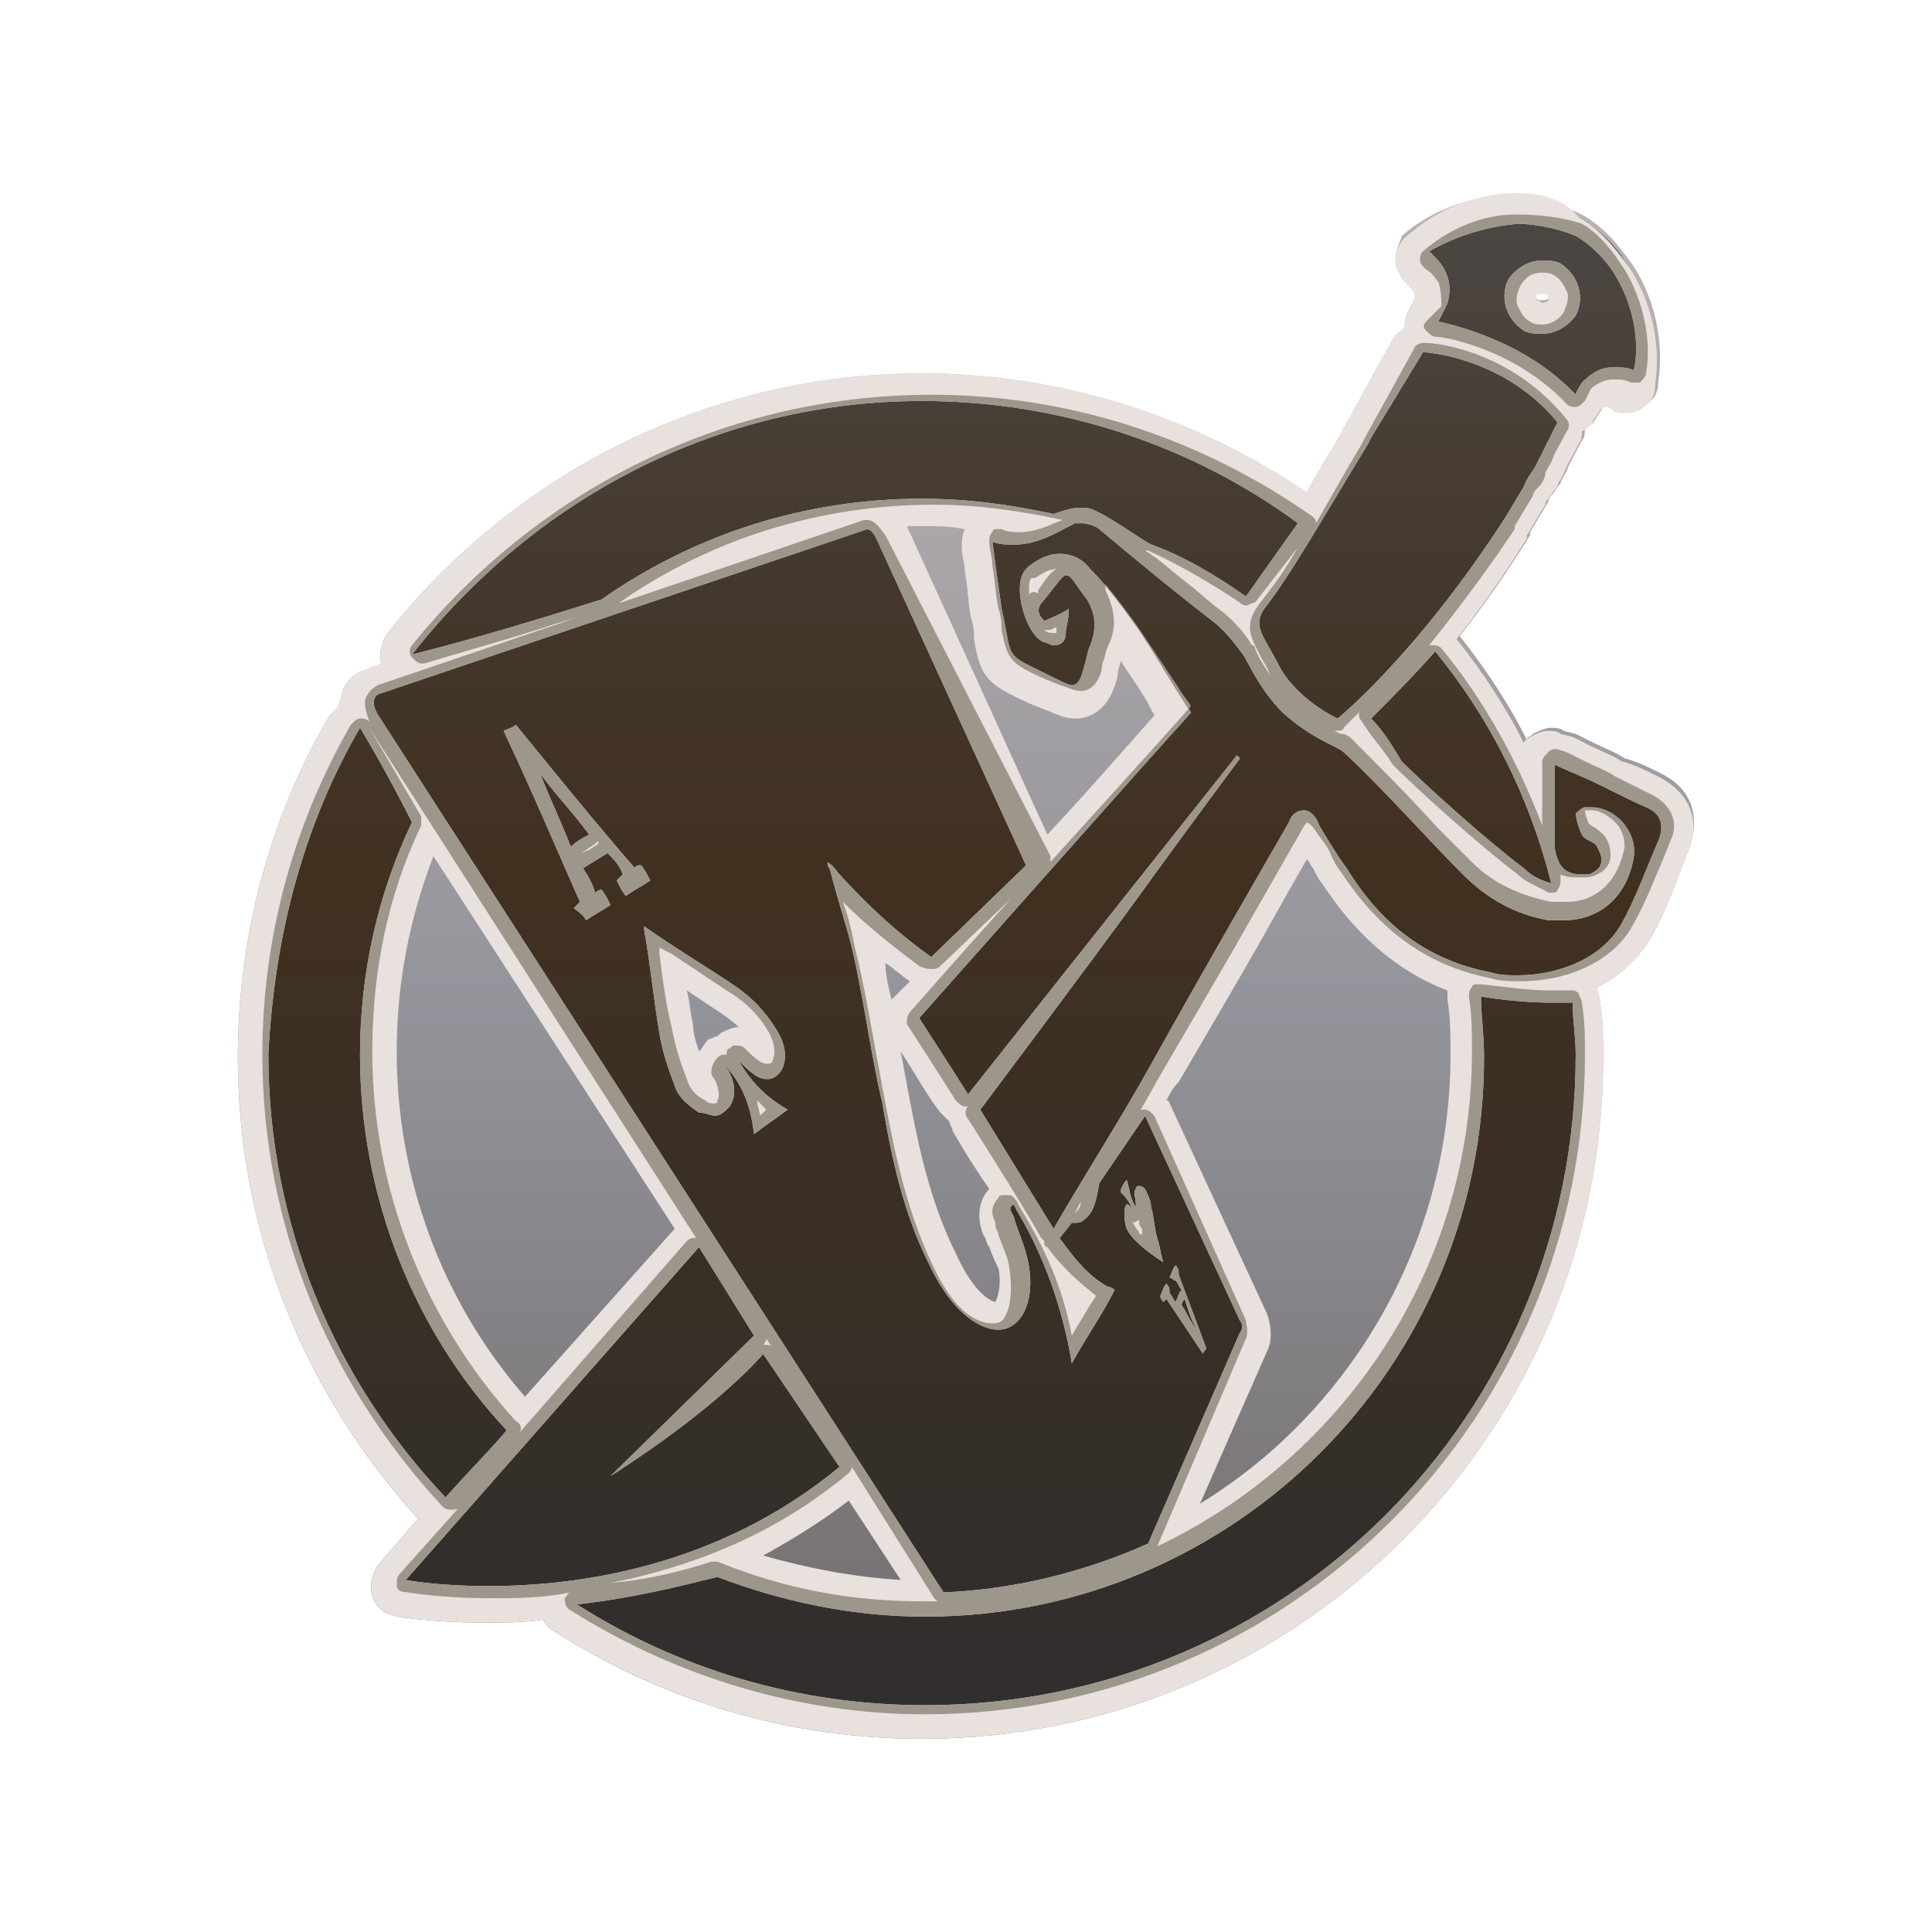 <?xml version="1.0" encoding="UTF-8"?><svg id="uuid-cf3af1d4-4646-4396-b832-f703679beddf" xmlns="http://www.w3.org/2000/svg" width="500" height="500" xmlns:xlink="http://www.w3.org/1999/xlink" viewBox="0 0 500 500"><defs><linearGradient id="uuid-95bd6f5d-7eaa-4331-b0f4-289818cb687f" x1="250" y1="-1003.93" x2="250" y2="-604.73" gradientTransform="translate(0 -555.19) scale(1 -1)" gradientUnits="userSpaceOnUse"><stop offset="0" stop-color="#706a6a"/><stop offset=".47" stop-color="#93949b"/><stop offset="1" stop-color="#bcb2b2"/></linearGradient><linearGradient id="uuid-595cc208-5cc3-414b-b7d6-b4018ac93663" x1="250.97" y1="-999.66" x2="250.97" y2="-609.02" gradientTransform="translate(0 -555.19) scale(1 -1)" gradientUnits="userSpaceOnUse"><stop offset="0" stop-color="#302e2e"/><stop offset=".55" stop-color="#403020"/><stop offset=".71" stop-color="#433629"/><stop offset=".97" stop-color="#4b4541"/><stop offset="1" stop-color="#4c4744"/></linearGradient></defs><path d="m429.95,200.2c-3.16-1.58-6.32-3.16-9.49-3.95-2.37-1.58-4.74-2.37-7.91-3.95l-4.74-2.37-3.16-.79c-.79-.79-2.37-.79-3.16-.79-1.58,0-3.16.79-4.74,1.58-.79.79-1.58.79-1.58,1.58-4.74-9.49-11.07-18.97-17.39-26.88,5.53-7.11,11.86-15.81,18.18-26.09v-.79l4.74-7.91c0-.79.79-1.58.79-1.58.79-.79,1.58-2.37,2.37-3.16,0-.79.79-1.58,1.58-3.16.79-2.37,2.37-4.74,3.95-7.91.79-.79.79-2.37.79-3.16,1.58-.79,2.37-1.58,3.16-3.16l1.58-2.37c.79-.79,1.58-.79,1.58-.79h0q.79,0,1.58.79c.79.79,2.37.79,3.16.79,1.58,0,2.37,0,3.95-.79,2.37-1.58,3.95-3.16,3.95-6.32,1.58-10.28-.79-21.34-6.32-30.04-2.37-3.16-6.32-9.49-13.44-13.44-7.91-3.95-16.6-4.74-18.97-4.74h-.79c-9.49,0-19.76,3.95-26.88,10.28,0,.79-1.58,3.16-1.58,6.32,0,2.37,1.58,4.74,3.16,6.32.79.79,1.58,1.58,1.58,1.58,0,.79.79,1.58,0,2.37l-1.58,3.16c-.79,1.58-.79,2.37-.79,3.95-.79.79-2.37,1.58-3.16,3.16l-12.65,22.92-.79,1.58c-3.16,5.53-6.32,10.28-8.7,15.02-29.25-19.76-64.03-30.83-99.6-30.83-53.75,0-104.35,24.51-138.34,67.19-1.58,2.37-2.37,5.53-1.58,7.91l-3.95,1.58c-3.16.79-5.53,3.16-6.32,6.32,0,.79-.79,2.37-.79,3.16-.79.79-1.58,1.58-2.37,2.37-15.81,26.88-23.72,57.71-23.72,88.54,0,44.27,16.6,86.17,46.64,119.37l-10.28,11.86c-1.58,2.37-2.37,5.53-1.58,7.91.79,3.16,3.16,4.74,6.32,5.53,0,0,9.49,1.58,22.92,1.58,4.74,0,9.49,0,15.02-.79.79,1.58,1.58,2.37,3.16,3.16,28.46,18.18,60.87,27.67,94.86,27.67,97.23,0,176.28-79.05,176.28-176.28,0-4.74,0-8.7-.79-14.23,0-1.58-.79-2.37-.79-3.95,6.32-3.16,11.07-7.91,14.23-13.44,3.16-5.53,5.53-11.86,7.91-18.18l1.58-3.95c3.16-8.7.79-15.81-7.11-19.76Zm-28.46,29.25c-2.37-.79-4.74-1.58-7.11-3.95-7.11-5.53-17.39-15.02-25.3-22.13-3.95-6.32-7.91-12.65-11.86-18.97,3.95-3.95,9.49-10.28,15.02-15.81,12.65,17.39,22.92,37.94,29.25,60.87Zm-9.49-171.54h0c3.95,0,10.28.79,15.81,3.16,5.53,3.16,9.49,8.7,10.28,10.28,4.74,7.91,6.32,17.39,4.74,24.51-1.58-.79-3.16-.79-4.74-.79h-.79c-3.16,0-5.53,1.58-7.91,3.95,0,0-1.58,2.37-1.58,3.16-11.86-12.65-28.46-17.39-35.57-18.97l2.37-4.74c.79-3.16.79-5.53-.79-8.7-.79-1.58-2.37-3.16-3.95-4.74,5.53-3.16,13.44-6.32,22.13-7.11Zm-37.94,57.71l.79-1.58,12.65-22.92c9.49.79,24.51,5.53,34.78,18.18-2.37,4.74-4.74,9.49-5.53,11.07-.79,1.58-2.37,3.16-3.16,5.53l-4.74,7.91h0c-14.23,22.92-28.46,37.94-36.36,45.85-7.11-8.7-15.02-16.6-24.51-23.72,7.91-8.7,16.6-23.72,26.09-40.32Zm-115.42-11.86c36.36,0,70.36,11.86,97.23,31.62l-12.65,16.6c-24.51-18.18-54.55-28.46-86.96-28.46-35.57,0-67.98,12.65-93.28,33.99-11.86,3.95-25.3,7.91-37.15,11.07,32.41-39.53,79.84-64.82,132.81-64.82Zm-139.92,75.89l33.2-11.07c-9.49,9.49-17.39,20.55-23.72,31.62l-9.49-15.02c-2.37-2.37-1.58-4.74,0-5.53Zm-27.67,92.49c0-30.83,8.7-59.29,22.92-83.79,3.16,6.32,7.11,12.65,11.07,18.97-11.07,22.13-17.39,46.64-17.39,72.73,0,38.74,13.44,73.52,35.57,100.4-1.58,2.37-3.95,3.95-6.32,6.32-28.46-30.04-45.85-70.36-45.85-114.62Zm55.34,138.34c-13.44,0-21.34-1.58-21.34-1.58l20.55-23.72c7.91,8.7,15.81,16.6,25.3,22.92-8.7,1.58-17.39,2.37-24.51,2.37Zm112.25,30.04c-33.2,0-64.03-9.49-90.12-26.09,3.16,0,6.32-.79,9.49-1.58,22.92,15.02,49.8,23.72,79.05,23.72,83,0,150.99-70.36,150.99-156.52,0-7.11-.79-15.02-1.58-22.13,4.74.79,9.49,1.58,14.23,1.58h5.53c0,4.74.79,8.7.79,13.44,0,92.49-75.1,167.59-168.38,167.59Zm191.3-224.51c-3.16,7.11-5.53,14.23-9.49,21.34-4.74,8.7-15.81,13.44-26.88,13.44-2.37,0-4.74,0-7.11-.79h-.79c-1.58-8.7-3.95-16.6-6.32-24.51,6.32,6.32,13.44,9.49,21.34,11.07h3.95c9.49,0,16.6-6.32,18.18-16.6.79-6.32-4.74-12.65-11.07-12.65h-1.58c-.79,0-2.37,1.58-2.37,1.58,0,1.58.79,3.95,1.58,5.53.79,1.58,3.16,1.58,3.95,3.16.79,1.58,1.58,3.16.79,4.74,0,.79-2.37,2.37-3.16,2.37h-1.58c-4.74,0-6.32-2.37-7.11-7.11v-21.34c3.16,1.58,5.53,2.37,7.11,3.16,5.53,2.37,11.07,5.53,16.6,7.91,3.95,2.37,5.53,5.53,3.95,8.7Zm-35.57-130.43c1.58.79,3.16,1.58,4.74,1.58,3.16,0,6.32-1.58,8.7-4.74,2.37-4.74.79-10.28-3.95-13.44-1.58-1.58-3.16-1.58-4.74-1.58-3.16,0-6.32,1.58-8.7,4.74-2.37,4.74-.79,11.07,3.95,13.44Zm3.16-9.49c0-.79.79-.79,1.58-.79h.79c.79,0,.79.79.79.79v.79c0,.79-.79.79-1.58.79h-.79c-.79,0-.79-.79-.79-.79v-.79Z" style="fill:url(#uuid-95bd6f5d-7eaa-4331-b0f4-289818cb687f);"/><g><path d="m238.65,444.47c-32.41,0-64.82-9.49-92.49-26.88-1.58-.79-2.37-2.37-1.58-4.74h0c-6.32.79-12.65.79-18.18.79h0c-13.44,0-22.13-1.58-22.13-1.58-1.58,0-2.37-1.58-3.16-2.37s0-3.16.79-3.95l13.44-15.02c-.79,0-1.58-.79-1.58-.79-30.04-32.41-46.64-73.52-46.64-117.79,0-30.04,7.91-60.08,22.92-86.17.79-1.58,2.37-2.37,3.16-2.37-.79-1.58,0-3.16,0-4.74.79-1.58,1.58-3.16,3.95-3.95l12.65-3.95h-2.37c-1.58,0-2.37-.79-3.16-1.58-.79-1.58-.79-3.16,0-4.74,33.2-41.9,82.21-65.61,135.18-65.61,35.57,0,70.36,11.07,99.6,32.41,0,0,.79,0,.79.79,3.16-5.53,7.11-11.86,11.07-18.97l.79-1.58,12.65-22.92c.79-1.58,2.37-2.37,3.95-2.37h.79l-.79-.79c-.79-1.58-.79-2.37,0-3.95l2.37-3.95c0-1.58.79-3.16-.79-5.53-.79-.79-1.58-2.37-2.37-3.16-.79-.79-1.58-1.58-1.58-3.16s.79-2.37,1.58-3.16c7.11-5.53,15.81-9.49,24.51-9.49h.79c1.58,0,10.28,0,16.6,3.95,6.32,3.16,10.28,8.7,11.86,11.86,4.74,7.91,7.11,18.18,5.53,27.67,0,1.58-.79,2.37-2.37,3.16-.79,0-1.58.79-2.37.79h-1.58c-1.58-.79-2.37-.79-3.16-.79-2.37,0-3.95,1.58-5.53,2.37l-1.58,3.16c-.79.79-1.58,1.58-3.16,2.37h-2.37l.79.79c.79,1.58,1.58,3.16.79,4.74-1.58,3.16-3.16,6.32-3.95,7.91s-.79,2.37-1.58,3.16c-.79.79-1.58,2.37-1.58,3.16l-1.58,2.37-4.74,7.91c-7.11,11.86-14.23,21.34-20.55,29.25.79,0,1.58.79,1.58,1.58,9.49,12.65,17.39,26.09,23.72,40.32v-9.49c0-1.58.79-2.37,1.58-3.16.79-.79,1.58-.79,2.37-.79h1.58l3.16.79,4.74,2.37c2.37,1.58,4.74,2.37,7.91,3.95l9.49,4.74c5.53,2.37,7.91,7.91,5.53,13.44l-1.58.79c-2.37,5.53-4.74,11.86-7.91,17.39-4.74,8.7-15.02,15.02-27.67,15.81h9.49c.79,0,1.58,0,2.37.79s1.58,1.58,1.58,3.16c0,4.74.79,8.7.79,13.44,0,94.86-76.68,172.33-172.33,172.33Zm-52.17-41.9c16.6,6.32,33.99,10.28,52.17,10.28h1.58l-19.76-30.83h-.79c-10.28,9.49-22.13,15.81-33.2,20.55h0Zm109.88-117c1.58,0,2.37.79,3.16,2.37l24.51,52.96c.79,1.58.79,3.95,0,6.32l-22.13,50.59c45.85-22.92,77.47-71.15,77.47-125.69,0-4.74,0-9.49-.79-14.23,0-1.58,0-2.37,1.58-3.16.79,0,.79-.79,1.58-.79-14.23-3.95-26.09-12.65-35.57-27.67-.79-1.58-1.58-3.16-2.37-3.95-1.58-2.37-2.37-3.95-3.95-6.32q-.79-.79-.79-1.58l-.79.79c-6.32,11.07-12.65,22.13-18.97,33.99-5.53,9.49-11.07,18.97-16.6,28.46-3.16,2.37-4.74,5.53-6.32,7.91Zm-184.98-72.73v1.58c-8.7,18.18-12.65,37.94-12.65,58.5,0,34.78,13.44,68.77,36.36,94.86l.79.79,42.69-48.22c0-.79.79-.79,1.58-.79l-68.77-106.72Zm162.85,114.62c1.58,4.74,3.16,9.49,4.74,14.23l3.95-6.32c-3.16-1.58-5.53-3.95-8.7-7.91Zm-52.17-89.33c.79,2.37,1.58,4.74,1.58,7.91,1.58,9.49,3.95,18.18,5.53,27.67l2.37,12.65c2.37,12.65,5.53,26.88,11.86,40.32,3.16,6.32,7.91,14.23,14.23,15.02h0c.79,0,1.58,0,2.37-1.58,1.58-2.37,2.37-6.32.79-13.44-.79-2.37-1.58-3.95-2.37-6.32v-3.16c-1.58-3.95-1.58-6.32.79-7.91.79-.79,1.58-.79,2.37-.79-5.53-9.49-11.86-18.18-11.86-18.18-.79-.79-.79-1.58-.79-2.37-.79,0-1.58-.79-2.37-1.58-3.95-6.32-12.65-19.76-12.65-19.76-.79-1.58-.79-3.16.79-4.74,0,0,3.16-3.16,7.91-8.7h-1.58c-.79,0-1.58,0-2.37-.79-5.53-4.74-11.07-9.49-16.6-14.23Zm-49.8,9.49c.79,6.32,1.58,11.86,3.16,18.18.79,3.95,2.37,8.7,3.95,13.44.79,2.37,2.37,3.95,4.74,4.74.79.79,1.58.79,1.58.79.79-1.58,0-3.95,0-4.74s-.79-.79-.79-1.58c-.79-1.58,0-3.95,1.58-5.53.79,0,.79-.79,1.58-.79,0-.79.79-.79.79-1.58.79-.79,1.58-.79,2.37-.79s2.37.79,3.16,1.58c.79.79,3.16,3.16,3.95,3.16.79-1.58.79-3.95-.79-6.32-2.37-5.53-6.32-7.91-10.28-11.07l-15.02-9.49Zm229.25-14.23h3.16c7.91,0,12.65-4.74,14.23-12.65,0-1.58,0-3.95-1.58-5.53s-3.16-2.37-5.53-3.16q0,.79.79.79h.79c.79.79,2.37,1.58,3.16,3.16,1.58,1.58,2.37,5.53,1.58,7.91-.79,3.16-4.74,4.74-7.11,4.74h-4.74c0,.79-.79,2.37-1.58,3.16-.79.79-2.37,1.58-3.16,1.58Zm-52.96-43.48c.79,0,.79.79,1.58.79,6.32,6.32,15.02,15.02,22.13,22.92,3.16,3.16,6.32,6.32,8.7,8.7,4.74,5.53,11.07,8.7,18.18,10.28-2.37-.79-5.53-2.37-7.91-4.74-9.49-7.11-25.3-21.34-31.62-28.46l-.79-.79c-2.37-3.95-4.74-7.91-7.91-11.07v-.79c-.79,2.37-2.37,3.16-2.37,3.16h0Zm-124.11-56.92c2.37,0,4.74,1.58,6.32,4.74l38.74,83.79c14.23-15.81,27.67-31.62,33.99-37.94-.79-1.58-1.58-2.37-2.37-3.95-3.16-4.74-6.32-9.49-9.49-14.23-1.58-2.37-3.16-4.74-4.74-6.32.79,3.16,0,6.32-1.58,9.49-.79,1.58-.79,3.16-1.58,3.95-.79,3.16-1.58,7.91-7.11,7.91-1.58,0-3.95-.79-5.53-1.58l-3.95-1.58c-8.7-4.74-10.28-5.53-11.86-13.44,0-1.58-.79-3.16-.79-5.53-.79-3.95-1.58-7.11-1.58-11.86,0-1.58-.79-3.95-.79-6.32,0-1.58,0-2.37,1.58-3.95.79-.79,1.58-.79,2.37-.79h.79c1.58.79,3.16.79,3.95.79,2.37,0,4.74-.79,7.11-1.58-10.28-2.37-19.76-3.16-30.04-3.16-26.09,0-52.17,7.11-74.31,21.34l58.5-19.76c1.58,0,2.37,0,2.37,0Zm90.91,23.72c2.37,1.58,4.74,3.95,6.32,6.32,0-1.58,0-3.16.79-4.74h-.79c-.79,0-1.58,0-2.37-.79-4.74-3.16-9.49-6.32-14.23-8.7,1.58,0,10.28,7.91,10.28,7.91Zm83.79-85.38c-2.37,0-3.95.79-4.74,3.16-.79,1.58-.79,3.16-.79,3.95s1.58,2.37,2.37,3.16c.79.79,1.58.79,2.37.79h0c2.37,0,3.95-.79,4.74-3.16.79-1.58.79-3.16.79-3.95s-1.58-2.37-2.37-3.16c-.79-.79-1.58-.79-2.37-.79Z" style="fill:url(#uuid-595cc208-5cc3-414b-b7d6-b4018ac93663);"/><path d="m392.8,57.91c3.16,0,9.49.79,15.02,3.16,5.53,3.16,9.49,8.7,10.28,10.28,4.74,7.91,6.32,17.39,4.74,24.51-1.58-.79-3.16-.79-4.74-.79h-.79c-3.16,0-5.53,1.58-7.91,3.95,0,0-1.58,2.37-1.58,3.16-11.86-12.65-28.46-17.39-35.57-18.97l2.37-4.74c.79-3.16.79-5.53-.79-8.7-.79-1.58-2.37-3.16-3.95-4.74,5.53-3.16,13.44-6.32,22.92-7.11q-.79,0,0,0m6.32,28.46c3.16,0,6.32-1.58,8.7-4.74,2.37-4.74.79-10.28-3.95-13.44-1.58-.79-3.16-.79-4.74-.79-3.16,0-6.32,1.58-8.7,4.74-2.37,4.74-.79,10.28,3.95,13.44,1.58.79,3.16.79,4.74.79m-30.83,4.74c9.49.79,24.51,5.53,34.78,18.18-2.37,4.74-4.74,9.49-5.53,11.07-.79,1.58-2.37,3.16-3.16,5.53l-4.74,7.91h0c-22.92,35.57-43.48,52.17-43.48,52.17,0,0-10.28-4.74-15.02-13.44-3.95-7.91-7.11-10.28-3.95-15.02,6.32-7.91,15.81-24.51,26.88-42.69l.79-1.58,13.44-22.13m-129.64,12.65c36.36,0,70.36,11.86,97.23,31.62l-13.44,18.97c-7.91-5.53-15.81-10.28-24.51-13.44h0c-3.16-1.58-12.65-8.7-16.6-9.49h-2.37c-1.58,0-3.95.79-6.32,1.58-11.07-2.37-22.13-3.95-33.99-3.95-30.83,0-59.29,9.49-83,26.09-15.02,4.74-33.2,10.28-49.01,14.23,31.62-40.32,79.05-65.61,132.02-65.61m41.11,31.62c1.58,0,3.95.79,4.74,1.58,9.49,7.91,18.97,15.81,29.25,23.72,3.16,2.37,5.53,5.53,7.91,8.7.79.79,3.95,8.7,10.28,15.02,7.91,7.11,14.23,8.7,15.81,10.28,9.49,8.7,22.13,22.92,30.83,31.62,6.32,6.32,13.44,10.28,22.13,11.86h3.95c9.49,0,16.6-6.32,18.18-16.6.79-6.32-4.74-12.65-11.07-12.65h-1.58c-.79,0-2.37,1.58-2.37,1.58,0,1.58.79,3.95,1.58,5.53.79,1.58,3.16,1.58,3.95,3.16.79,1.58,1.58,3.16.79,4.74,0,.79-2.37,2.37-3.16,2.37h-1.58c-4.74,0-6.32-2.37-7.11-7.11v-21.34c3.16,1.58,5.53,2.37,7.11,3.16,5.53,2.37,11.07,5.53,16.6,7.91,3.95,1.58,4.74,4.74,3.16,8.7-3.16,7.11-5.53,14.23-9.49,21.34-4.74,8.7-15.81,13.44-26.88,13.44-2.37,0-4.74,0-7.11-.79-16.6-3.16-28.46-12.65-37.15-26.88-2.37-3.16-4.74-7.11-7.11-11.07-.79-2.37-2.37-3.95-3.95-3.95s-3.16.79-3.95,3.16c-11.86,20.55-23.72,41.11-35.57,62.45-7.91,14.23-16.6,27.67-25.3,42.69-6.32-10.28-18.97-30.83-18.97-30.83,0,0,28.46-37.94,41.11-55.34,7.91-11.07,26.09-35.57,26.09-35.57l-.79-.79s-45.85,57.71-69.57,87.75c-3.95-6.32-12.65-19.76-12.65-19.76,0,0,61.66-69.57,70.36-79.05-4.74-7.11-8.7-14.23-13.44-21.34-3.95-5.53-7.91-11.07-12.65-15.81-2.37-3.16-5.53-3.95-7.91-3.95s-4.74.79-7.91,3.16l-.79.79c-3.95,3.95,0,17.39,4.74,18.97.79,0,1.58.79,2.37.79,1.58,0,3.16-.79,3.16-3.16,0-1.58.79-3.16.79-6.32-2.37,1.58-4.74,2.37-6.32,3.16-1.58-1.58-2.37-3.16,0-5.53,3.16-3.95,4.74-6.32,5.53-6.32,1.58,0,2.37,2.37,5.53,6.32,2.37,3.95,2.37,7.91.79,11.86-.79,1.58-.79,3.16-1.58,5.53-.79,3.16-1.58,4.74-3.16,4.74-.79,0-2.37-.79-3.95-1.58-14.23-7.11-11.07-3.95-14.23-18.18-.79-5.53-1.58-11.07-2.37-17.39,1.58.79,3.95.79,5.53.79,6.32,0,11.07-3.16,15.81-5.53,0,0,.79,0,1.58,0m-55.34,1.58c.79,0,1.58.79,2.37,2.37l38.74,84.58-24.51,23.72c-7.91-5.53-15.81-12.65-23.72-21.34-.79-.79-1.58-2.37-3.16-3.16,0,1.58.79,1.58.79,2.37,1.58,6.32,3.95,13.44,5.53,19.76,3.16,13.44,4.74,26.88,7.91,40.32,2.37,14.23,5.53,28.46,11.86,41.11,4.74,10.28,11.07,16.6,17.39,17.39h.79c6.32,0,10.28-8.7,7.11-19.76-.79-3.16-2.37-6.32-3.16-9.49-.79-1.58-1.58-2.37,0-3.16l.79,1.58c7.11,11.86,11.86,25.3,14.23,39.53,3.95-7.11,7.91-12.65,11.07-18.97q-.79-.79-1.58-.79c-4.74-2.37-8.7-7.11-12.65-12.65l3.16-3.95h.79c.79,0,1.58,0,2.37-.79,2.37-1.58,3.16-4.74,3.95-9.49l11.86-17.39,24.51,52.96c.79.79.79,2.37,0,3.16l-23.72,54.55c-15.81,7.11-33.99,11.86-52.96,12.65L97.94,185.18c-1.58-2.37-1.58-4.74,0-5.53l126.48-42.69h0m-72.73,101.19c2.37-1.58,3.95-2.37,6.32-3.95-.79-1.58-1.58-3.16-2.37-3.95-.79,0-1.58.79-1.58.79-.79-2.37-1.58-3.95-3.16-6.32,2.37-1.58,3.95-2.37,6.32-3.95,1.58,1.58,3.16,3.16,3.95,5.53l-1.58,1.58c.79,1.58,1.58,3.16,2.37,3.95,2.37-1.58,3.95-2.37,6.32-3.95-.79-1.58-1.58-3.16-2.37-3.95-.79,0-1.58,0-1.58.79-10.28-11.86-20.55-24.51-30.83-37.15-.79.79-1.58.79-3.16,1.58,7.11,15.02,13.44,30.04,19.76,44.27q-.79.79-1.58,1.58c.79.79,2.37,1.58,3.16,3.16m33.2,50.59c1.58,0,2.37-.79,3.95-2.37,1.58-2.37,1.58-5.53,0-8.7,0-.79-.79-.79-.79-1.58,4.74,5.53,6.32,11.07,7.11,17.39,3.16-2.37,5.53-3.95,8.7-6.32-5.53-3.16-9.49-7.11-12.65-12.65,2.37,2.37,4.74,4.74,7.11,4.74h.79c3.95-.79,5.53-6.32,2.37-11.86-3.16-5.53-7.11-9.49-11.86-12.65-7.11-4.74-15.02-9.49-22.92-15.02h0v.79c1.58,8.7,2.37,17.39,3.95,26.88.79,4.74,2.37,9.49,3.95,13.44.79,3.16,3.95,5.53,6.32,7.11,1.58,0,3.16.79,3.95.79m108.3,24.51q-.79,0,0,0c-.79-1.58-1.58-1.58-1.58-1.58h0c-.79.79-.79,3.95,0,6.32.79,1.58,1.58,2.37,2.37,3.16,2.37,2.37,4.74,3.95,7.11,5.53-.79-2.37-.79-3.95-1.58-6.32-.79-2.37-.79-5.53-1.58-7.91,0-1.58-.79-3.16-1.58-4.74q-.79-.79-1.58-.79s-.79,0-.79.79c-.79.79,0,2.37,0,3.95v.79c-1.58-2.37-1.58-4.74-2.37-7.11-.79.79-1.58,2.37-1.58,3.16.79.79,2.37,2.37,3.16,4.74m11.07,18.18h0c.79.79.79,1.58,1.58,2.37-.79.79-.79,1.58-1.58,3.16-.79-.79-.79-1.58-1.58-2.37v-.79c0-.79-.79-1.58-.79-1.58-.79.79-.79,1.58-1.58,3.16,0,.79.79,1.58.79,1.58l.79-.79c3.16,4.74,6.32,9.49,9.49,14.23,0-.79.79-.79.79-1.58-2.37-6.32-4.74-12.65-7.11-18.97v-.79c0-.79-.79-1.58-.79-1.58-.79.79-.79,1.58-1.58,3.16.79,0,.79.79,1.58.79m67.19-162.85c14.23,17.39,24.51,37.94,30.04,60.08-2.37-.79-4.74-1.58-7.11-3.95-9.49-7.11-25.3-21.34-31.62-27.67-2.37-3.95-4.74-7.91-7.91-11.07,3.95-3.95,11.07-11.07,16.6-17.39m-278.26,19.76c4.74,7.91,9.49,16.6,13.44,24.51-8.7,18.18-13.44,38.74-13.44,60.08,0,37.15,14.23,71.94,37.94,97.23-3.16,3.95-9.49,10.28-15.81,17.39-28.46-30.04-45.85-70.36-45.85-114.62,1.58-31.62,9.49-60.08,23.72-84.58m46.64,11.86c3.95,5.53,8.7,10.28,12.65,15.81-1.58.79-3.16,1.58-4.74,3.16-2.37-6.32-5.53-12.65-7.91-18.97h0m243.48,57.71c4.74.79,11.86,1.58,18.18,1.58h5.53c0,4.74.79,8.7.79,13.44,0,93.28-75.1,168.38-168.38,168.38-33.2,0-64.03-9.49-90.12-26.09,14.23-1.58,26.88-4.74,36.36-7.11,16.6,6.32,34.78,10.28,53.75,10.28,79.84,0,144.66-64.82,144.66-144.66,0-6.32-.79-11.07-.79-15.81m-202.37,64.82l14.23,22.92-37.15,36.36c28.46-18.18,39.53-31.62,39.53-31.62l19.76,29.25c-31.62,26.09-67.98,30.83-90.91,30.83-13.44,0-21.34-1.58-21.34-1.58l75.89-86.17m125.69,13.44c.79,2.37,1.58,5.53,3.16,7.91h0c-1.58-1.58-2.37-3.95-3.95-6.32,0,0,0-.79.79-1.58M392.8,50h-.79c-9.49,0-19.76,3.95-26.88,10.28-2.37,1.58-3.95,3.95-3.95,7.11,0,2.37,1.58,4.74,3.16,6.32.79.79,1.58,1.58,1.58,1.58,0,.79.79,1.58,0,2.37l-1.58,3.16c-.79,1.58-.79,2.37-.79,3.95-.79.79-2.37,1.58-3.16,3.16l-12.65,22.92-.79,1.58c-3.16,5.53-6.32,10.28-8.7,15.02-29.25-19.76-64.03-30.83-99.6-30.83-53.75,0-104.35,24.51-138.34,67.19-1.58,2.37-2.37,5.53-1.58,7.91l-3.95,1.58c-3.16.79-5.53,3.16-6.32,6.32,0,.79-.79,2.37-.79,3.16-.79.79-1.58,1.58-2.37,2.37-15.81,26.88-23.72,57.71-23.72,88.54,0,44.27,16.6,86.17,46.64,119.37l-10.28,11.86c-1.58,2.37-2.37,5.53-1.58,7.91.79,3.16,3.16,4.74,6.32,5.53,0,0,9.49,1.58,22.92,1.58,4.74,0,9.49,0,15.02-.79.79,1.58,1.58,2.37,3.16,3.16,28.46,18.18,60.87,27.67,94.86,27.67,97.23,0,176.28-79.05,176.28-176.28,0-4.74,0-8.7-.79-14.23,0-1.58-.79-2.37-.79-3.95,6.32-3.16,11.07-7.91,14.23-13.44,3.16-5.53,5.53-11.86,7.91-18.18l1.58-3.95c3.16-7.91,0-15.02-7.91-18.97-3.16-1.58-6.32-3.16-9.49-3.95-2.37-1.58-4.74-2.37-7.91-3.95l-4.74-2.37-3.16-.79c-.79-.79-2.37-.79-3.16-.79-1.58,0-3.16.79-4.74,1.58-.79.79-1.58.79-1.58,1.58-4.74-9.49-11.07-18.97-17.39-26.88,5.53-7.11,11.86-15.81,18.18-26.09v-.79l4.74-7.91c0-.79.79-1.58.79-1.58.79-.79,1.58-2.37,2.37-3.16,0-.79.79-1.58,1.58-3.16.79-2.37,2.37-4.74,3.95-7.91.79-.79.79-2.37.79-3.16,1.58-.79,2.37-1.58,3.16-3.16l1.58-2.37c.79-.79,1.58-.79,1.58-.79h0q.79,0,1.58.79c.79.79,2.37.79,3.16.79,1.58,0,2.37,0,3.95-.79,2.37-1.58,3.95-3.16,3.95-6.32,1.58-10.28-.79-21.34-6.32-30.04-2.37-3.16-6.32-9.49-13.44-13.44-4.74-6.32-13.44-6.32-15.81-6.32h0Zm6.32,28.46q-.79,0,0,0c-.79-.79-1.58-.79-1.58-.79v-.79c0-.79.79-.79,1.58-.79h.79c.79,0,.79.79.79.79v.79c-.79.79-1.58.79-1.58.79h0Zm-164.43,57.71h4.74c3.16,0,6.32,0,10.28.79-.79,1.58-.79,3.16-.79,4.74,0,2.37.79,3.95.79,6.32.79,3.95.79,7.91,1.58,11.86.79,2.37.79,3.95.79,5.53,1.58,10.28,3.95,11.86,14.23,16.6l3.95,1.58c2.37.79,4.74,2.37,7.91,2.37,5.53,0,9.49-3.95,11.07-11.07,0-1.58.79-3.16.79-3.95h0c2.37,3.95,5.53,7.91,7.91,12.65,0,.79.79.79.79,1.58-6.32,7.11-16.6,18.97-27.67,30.83l-36.36-79.84h0Zm67.19,148.62c.79-1.58,1.58-3.16,3.16-4.74,5.53-9.49,11.07-18.97,16.6-28.46,5.53-9.49,11.07-19.76,16.6-29.25.79.79.79,1.58,1.58,2.37.79,1.58,1.58,3.16,2.37,3.95,8.7,13.44,19.76,22.92,32.41,27.67v2.37c.79,4.74.79,9.49.79,14.23,0,49.01-26.09,92.49-64.82,116.21l17.39-39.53c1.58-3.16.79-7.11,0-9.49l-24.51-52.96c-.79-1.58-.79-2.37-1.58-2.37h0Zm-166.01,76.68c-21.34-24.51-33.2-56.13-33.2-89.33,0-17.39,3.16-33.99,9.49-50.59l62.45,96.44-38.74,43.48h0Zm94.86-102.77c-.79-3.16-1.58-6.32-1.58-9.49,2.37,1.58,3.95,3.16,6.32,4.74-2.37,2.37-3.95,3.95-4.74,4.74.79-.79,0,0,0,0h0Zm-49.8,13.44c-.79-2.37-1.58-4.74-1.58-7.11-.79-3.16-.79-5.53-1.58-8.7l7.11,4.74c2.37,1.58,4.74,3.16,6.32,4.74h0c-1.58,0-3.16.79-4.74,1.58l-.79.79c-.79,0-1.58.79-2.37.79-.79.79-1.58,2.37-2.37,3.16h0Zm76.68,64.82c-3.16-.79-7.11-5.53-10.28-12.65-6.32-12.65-9.49-26.88-11.86-39.53-.79-3.95-1.58-8.7-2.37-12.65,3.16,4.74,7.11,11.86,10.28,15.81l2.37,2.37c0,.79.79,1.58.79,2.37,0,0,3.95,7.11,9.49,15.02-1.58,1.58-3.95,5.53-1.58,11.86.79.79.79,2.37,1.58,3.16.79,2.37,1.58,3.95,2.37,5.53.79,3.95,0,7.11-.79,8.7h0Zm-60.08,65.61c7.11-3.95,15.02-8.7,22.13-14.23l13.44,20.55c-12.65-.79-24.51-3.16-35.57-6.32h0Z" style="fill:#e8e1de;"/><path d="m392.8,57.91c3.16,0,9.49.79,15.02,3.16,5.53,3.16,9.49,8.7,10.28,10.28,4.74,7.91,6.32,17.39,4.74,24.51-1.58-.79-3.16-.79-4.74-.79h-.79c-3.16,0-5.53,1.58-7.91,3.95,0,0-1.58,2.37-1.58,3.16-11.86-12.65-28.46-17.39-35.57-18.97l2.37-4.74c.79-3.16.79-5.53-.79-8.7-.79-1.58-2.37-3.16-3.95-4.74,5.53-3.16,13.44-6.32,22.92-7.11q-.79,0,0,0m6.32,28.46c3.16,0,6.32-1.58,8.7-4.74,2.37-4.74.79-10.28-3.95-13.44-1.58-.79-3.16-.79-4.74-.79-3.16,0-6.32,1.58-8.7,4.74-2.37,4.74-.79,10.28,3.95,13.44,1.58.79,3.16.79,4.74.79m-30.83,4.74c9.49.79,24.51,5.53,34.78,18.18-2.37,4.74-4.74,9.49-5.53,11.07-.79,1.58-2.37,3.16-3.16,5.53l-4.74,7.91h0c-22.92,35.57-43.48,52.17-43.48,52.17,0,0-10.28-4.74-15.02-13.44-3.95-7.91-7.11-10.28-3.95-15.02,6.32-7.91,15.81-24.51,26.88-42.69l.79-1.58,13.44-22.13m-129.64,12.65c36.36,0,70.36,11.86,97.23,31.62l-13.44,18.97c-7.91-5.53-15.81-10.28-24.51-13.44h0c-3.16-1.58-12.65-8.7-16.6-9.49h-2.37c-1.58,0-3.95.79-6.32,1.58-11.07-2.37-22.13-3.95-33.99-3.95-30.83,0-59.29,9.49-83,26.09-15.02,4.74-33.2,10.28-49.01,14.23,31.62-40.32,79.05-65.61,132.02-65.61m41.11,31.62c1.58,0,3.95.79,4.74,1.58,9.49,7.91,18.97,15.81,29.25,23.72,3.16,2.37,5.53,5.53,7.91,8.7.79.79,3.95,8.7,10.28,15.02,7.91,7.11,14.23,8.7,15.81,10.28,9.49,8.7,22.13,22.92,30.83,31.62,6.32,6.32,13.44,10.28,22.13,11.86h3.95c9.49,0,16.6-6.32,18.18-16.6.79-6.32-4.74-12.65-11.07-12.65h-1.58c-.79,0-2.37,1.58-2.37,1.58,0,1.58.79,3.95,1.58,5.53.79,1.58,3.16,1.58,3.95,3.16.79,1.58,1.58,3.16.79,4.74,0,.79-2.37,2.37-3.16,2.37h-1.58c-4.74,0-6.32-2.37-7.11-7.11v-21.34c3.16,1.58,5.53,2.37,7.11,3.16,5.53,2.37,11.07,5.53,16.6,7.91,3.95,1.58,4.74,4.74,3.16,8.7-3.16,7.11-5.53,14.23-9.49,21.34-4.74,8.7-15.81,13.44-26.88,13.44-2.37,0-4.74,0-7.11-.79-16.6-3.16-28.46-12.65-37.15-26.88-2.37-3.16-4.74-7.11-7.11-11.07-.79-2.37-2.37-3.95-3.95-3.95s-3.16.79-3.95,3.16c-11.86,20.55-23.72,41.11-35.57,62.45-7.91,14.23-16.6,27.67-25.3,42.69-6.32-10.28-18.97-30.83-18.97-30.83,0,0,28.46-37.94,41.11-55.34,7.91-11.07,26.09-35.57,26.09-35.57l-.79-.79s-45.85,57.71-69.57,87.75c-3.95-6.32-12.65-19.76-12.65-19.76,0,0,61.66-69.57,70.36-79.05-4.74-7.11-8.7-14.23-13.44-21.34-3.95-5.53-7.91-11.07-12.65-15.81-2.37-3.16-5.53-3.95-7.91-3.95s-4.74.79-7.91,3.16l-.79.79c-3.95,3.95,0,17.39,4.74,18.97.79,0,1.58.79,2.37.79,1.58,0,3.16-.79,3.16-3.16,0-1.58.79-3.16.79-6.32-2.37,1.58-4.74,2.37-6.32,3.16-1.58-1.58-2.37-3.16,0-5.53,3.16-3.95,4.74-6.32,5.53-6.32,1.58,0,2.37,2.37,5.53,6.32,2.37,3.95,2.37,7.91.79,11.86-.79,1.58-.79,3.16-1.58,5.53-.79,3.16-1.58,4.74-3.16,4.74-.79,0-2.37-.79-3.95-1.58-14.23-7.11-11.07-3.95-14.23-18.18-.79-5.53-1.58-11.07-2.37-17.39,1.58.79,3.95.79,5.53.79,6.32,0,11.07-3.16,15.81-5.53,0,0,.79,0,1.58,0m-55.34,1.58c.79,0,1.58.79,2.37,2.37l38.74,84.58-24.51,23.72c-7.91-5.53-15.81-12.65-23.72-21.34-.79-.79-1.58-2.37-3.16-3.16,0,1.58.79,1.58.79,2.37,1.58,6.32,3.95,13.44,5.53,19.76,3.16,13.44,4.74,26.88,7.91,40.32,2.37,14.23,5.53,28.46,11.86,41.11,4.74,10.28,11.07,16.6,17.39,17.39h.79c6.32,0,10.28-8.7,7.11-19.76-.79-3.16-2.37-6.32-3.16-9.49-.79-1.58-1.58-2.37,0-3.16l.79,1.58c7.11,11.86,11.86,25.3,14.23,39.53,3.95-7.11,7.91-12.65,11.07-18.97q-.79-.79-1.58-.79c-4.74-2.37-8.7-7.11-12.65-12.65l3.16-3.95h.79c.79,0,1.58,0,2.37-.79,2.37-1.58,3.16-4.74,3.95-9.49l11.86-17.39,24.51,52.96c.79.79.79,2.37,0,3.16l-23.72,54.55c-15.81,7.11-33.99,11.86-52.96,12.65L97.94,185.18c-1.58-2.37-1.58-4.74,0-5.53l126.48-42.69h0m-72.73,101.19c2.37-1.58,3.95-2.37,6.32-3.95-.79-1.58-1.58-3.16-2.37-3.95-.79,0-1.58.79-1.58.79-.79-2.37-1.58-3.95-3.16-6.32,2.37-1.58,3.95-2.37,6.32-3.95,1.58,1.58,3.16,3.16,3.95,5.53l-1.58,1.58c.79,1.58,1.58,3.16,2.37,3.95,2.37-1.58,3.95-2.37,6.32-3.95-.79-1.58-1.58-3.16-2.37-3.95-.79,0-1.58,0-1.58.79-10.28-11.86-20.55-24.51-30.83-37.15-.79.79-1.58.79-3.16,1.58,7.11,15.02,13.44,30.04,19.76,44.27q-.79.79-1.58,1.58c.79.79,2.37,1.58,3.16,3.16m33.2,50.59c1.58,0,2.37-.79,3.95-2.37,1.58-2.37,1.58-5.53,0-8.7,0-.79-.79-.79-.79-1.58,4.74,5.53,6.32,11.07,7.11,17.39,3.16-2.37,5.53-3.95,8.7-6.32-5.53-3.16-9.49-7.11-12.65-12.65,2.37,2.37,4.74,4.74,7.11,4.74h.79c3.95-.79,5.53-6.32,2.37-11.86-3.16-5.53-7.11-9.49-11.86-12.65-7.11-4.74-15.02-9.49-22.92-15.02h0v.79c1.58,8.7,2.37,17.39,3.95,26.88.79,4.74,2.37,9.49,3.95,13.44.79,3.16,3.95,5.53,6.32,7.11,1.58,0,3.16.79,3.95.79m108.3,24.51q-.79,0,0,0c-.79-1.58-1.58-1.58-1.58-1.58h0c-.79.79-.79,3.95,0,6.32.79,1.58,1.58,2.37,2.37,3.16,2.37,2.37,4.74,3.95,7.11,5.53-.79-2.37-.79-3.95-1.58-6.32-.79-2.37-.79-5.53-1.58-7.91,0-1.58-.79-3.16-1.58-4.74q-.79-.79-1.58-.79s-.79,0-.79.79c-.79.79,0,2.37,0,3.95v.79c-1.58-2.37-1.58-4.74-2.37-7.11-.79.79-1.58,2.37-1.58,3.16.79.79,2.37,2.37,3.16,4.74m11.07,18.18h0c.79.79.79,1.58,1.58,2.37-.79.79-.79,1.58-1.58,3.16-.79-.79-.79-1.58-1.58-2.37v-.79c0-.79-.79-1.58-.79-1.58-.79.79-.79,1.58-1.58,3.16,0,.79.79,1.58.79,1.58l.79-.79c3.16,4.74,6.32,9.49,9.49,14.23,0-.79.79-.79.79-1.58-2.37-6.32-4.74-12.65-7.11-18.97v-.79c0-.79-.79-1.58-.79-1.58-.79.79-.79,1.58-1.58,3.16.79,0,.79.79,1.58.79m67.19-162.85c14.23,17.39,24.51,37.94,30.04,60.08-2.37-.79-4.74-1.58-7.11-3.95-9.49-7.11-25.3-21.34-31.62-27.67-2.37-3.95-4.74-7.91-7.91-11.07,3.95-3.95,11.07-11.07,16.6-17.39m-278.26,19.76c4.74,7.91,9.49,16.6,13.44,24.51-8.7,18.18-13.44,38.74-13.44,60.08,0,37.15,14.23,71.94,37.94,97.23-3.16,3.95-9.49,10.28-15.81,17.39-28.46-30.04-45.85-70.36-45.85-114.62,1.58-31.62,9.49-60.08,23.72-84.58m46.64,11.86c3.95,5.53,8.7,10.28,12.65,15.81-1.58.79-3.16,1.58-4.74,3.16-2.37-6.32-5.53-12.65-7.91-18.97h0m243.48,57.71c4.74.79,11.86,1.58,18.18,1.58h5.53c0,4.74.79,8.7.79,13.44,0,93.28-75.1,168.38-168.38,168.38-33.2,0-64.03-9.49-90.12-26.09,14.23-1.58,26.88-4.74,36.36-7.11,16.6,6.32,34.78,10.28,53.75,10.28,79.84,0,144.66-64.82,144.66-144.66,0-6.32-.79-11.07-.79-15.81m-202.37,64.82l14.23,22.92-37.15,36.36c28.46-18.18,39.53-31.62,39.53-31.62l19.76,29.25c-31.62,26.09-67.98,30.83-90.91,30.83-13.44,0-21.34-1.58-21.34-1.58l75.89-86.17m125.69,13.44c.79,2.37,1.58,5.53,3.16,7.91h0c-1.58-1.58-2.37-3.95-3.95-6.32,0,0,0-.79.79-1.58M392.8,55.53h-.79c-8.7,0-17.39,3.95-23.72,9.49-.79.79-.79,1.58-.79,2.37s.79,1.58,1.58,2.37c1.58.79,2.37,2.37,3.16,3.16.79,2.37.79,4.74.79,6.32l-3.95,3.95c-.79.79-.79,1.58,0,2.37s1.58,1.58,2.37,1.58c2.37,0,20.55,3.16,33.99,17.39.79.79,1.58.79,2.37.79h0c.79,0,1.58-.79,2.37-1.58l1.58-3.16c.79-.79,3.16-2.37,5.53-2.37h.79c1.58,0,2.37,0,3.95.79h2.37c.79-.79,1.58-1.58,1.58-2.37,1.58-8.7-.79-18.97-5.53-26.88-1.58-2.37-5.53-8.7-11.07-11.86-7.11-2.37-15.02-2.37-16.6-2.37h0Zm6.32,28.46c-.79,0-2.37,0-3.16-.79-1.58-.79-2.37-2.37-3.16-3.95-.79-1.58,0-3.95.79-5.53,1.58-2.37,3.16-3.16,5.53-3.16.79,0,2.37,0,3.16.79,1.58.79,2.37,2.37,3.16,3.95.79,1.58,0,3.95-.79,5.53-.79,1.58-3.16,3.16-5.53,3.16h0Zm-30.83,4.74c-.79,0-2.37.79-2.37,1.58l-12.65,22.92-.79,1.58c-4.74,7.91-8.7,15.02-11.86,20.55h0c0-.79-.79-1.58-.79-1.58-29.25-20.55-63.24-31.62-98.81-31.62-52.17,0-101.19,23.72-134.39,64.82-.79.79-.79,2.37,0,3.16s1.58,1.58,2.37,1.58h.79c10.28-3.16,22.13-6.32,33.99-10.28,5.53-1.58,10.28-3.16,15.81-4.74,0,0,.79,0,.79-.79,23.72-16.6,52.17-25.3,81.42-25.3,11.07,0,22.13,1.58,33.2,3.95h0c-3.95,1.58-7.11,3.16-11.07,3.16-1.58,0-3.16,0-4.74-.79h-.79c-.79,0-1.58,0-1.58.79-.79.79-.79,1.58-.79,2.37,0,2.37.79,3.95.79,6.32.79,3.95.79,7.91,1.58,11.07.79,2.37.79,3.95.79,5.53,1.58,7.91,2.37,8.7,11.07,12.65l3.95,1.58c2.37.79,3.95,1.58,5.53,1.58,3.95,0,5.53-4.74,5.53-7.11.79-1.58.79-3.16,1.58-4.74,2.37-4.74,1.58-9.49-.79-14.23v-1.58c3.16,3.95,6.32,7.91,9.49,12.65s6.32,9.49,9.49,14.23c.79,1.58,2.37,3.16,3.16,4.74-5.53,6.32-21.34,23.72-36.36,40.32v-1.58l-42.69-83c-.79-.79-2.37-3.95-4.74-3.95h-.79l-125.69,42.69c-1.58.79-2.37,1.58-3.16,3.16s0,3.95.79,6.32c-.79-.79-1.58-.79-2.37-.79h0c-.79,0-1.58.79-2.37,1.58-15.02,26.09-22.92,55.34-22.92,85.38,0,43.48,16.6,84.58,46.64,117,.79.79,1.58.79,2.37.79h0c.79,0,1.58,0,2.37-.79,1.58-1.58,3.16-3.16,3.95-4.74l-19.76,22.13c-.79.79-.79,1.58-.79,3.16,0,.79.79,1.58,2.37,1.58,0,0,8.7,1.58,22.13,1.58,6.32,0,13.44,0,20.55-1.58-.79,0-.79.79-1.58,1.58,0,.79,0,2.37,1.58,3.16,27.67,17.39,59.29,26.88,91.7,26.88,94.07,0,170.75-76.68,170.75-170.75,0-4.74,0-8.7-.79-13.44,0-.79-.79-1.58-.79-2.37q-.79-.79-1.58-.79h-6.32c-4.74,0-10.28-.79-17.39-1.58h-.79c-.79,0-1.58,0-1.58.79-.79.79-.79,1.58-.79,2.37.79,4.74.79,9.49.79,14.23,0,56.13-33.2,105.14-81.42,128.06h0l22.92-53.75c.79-1.58,0-3.95,0-4.74l-23.72-52.96c-.79-.79-1.58-1.58-2.37-1.58h0c-.79,0-1.58,0-1.58.79,2.37-3.95,3.95-7.11,6.32-11.07,5.53-9.49,11.07-18.97,16.6-28.46,6.32-11.07,12.65-22.13,18.97-33.2.79-1.58,1.58-2.37,1.58-2.37,0,0,.79,0,2.37,2.37s3.16,3.95,3.95,6.32c.79,1.58,1.58,3.16,2.37,3.95,10.28,15.81,22.92,24.51,38.74,27.67,2.37.79,5.53.79,7.91.79,12.65,0,24.51-5.53,29.25-15.02,3.16-5.53,5.53-11.86,7.91-17.39l1.58-3.95c2.37-4.74,0-9.49-4.74-11.86l-9.49-4.74c-2.37-1.58-4.74-2.37-7.91-3.95l-4.74-2.37-2.37-.79h-.79q-.79,0-1.58.79c-.79.79-1.58,1.58-1.58,2.37v16.6c-6.32-16.6-15.02-32.41-26.09-45.85-.79-.79-1.58-.79-2.37-.79h-.79c6.32-7.91,14.23-18.18,22.13-30.04v-.79l4.74-7.91c0-.79.79-1.58,1.58-2.37.79-.79,1.58-2.37,1.58-3.16s.79-1.58,1.58-3.16c.79-2.37,2.37-4.74,3.95-7.91.79-.79.79-2.37,0-3.16-13.44-16.6-31.62-19.76-37.15-19.76h0Zm-45.85,67.98c.79,0,1.58-.79,2.37-.79l11.07-14.23c-3.95,7.11-7.91,11.86-10.28,15.02-3.95,5.53-1.58,8.7.79,13.44.79,1.58,1.58,2.37,2.37,4.74,4.74,9.49,15.81,14.23,16.6,14.23h.79c.79,0,1.58,0,1.58-.79l3.95-3.95c0,.79,0,1.58.79,2.37,2.37,3.95,5.53,7.11,7.91,11.07l.79.79c6.32,6.32,22.13,20.55,31.62,27.67,2.37,2.37,5.53,3.16,7.91,4.74h.79c.79,0,1.58,0,1.58-.79.79-.79.79-1.58.79-3.16v-.79c1.58.79,3.16.79,4.74.79h1.58c2.37,0,5.53-1.58,6.32-3.95s0-5.53-1.58-7.11c-.79-.79-1.58-1.58-3.16-2.37l-.79-.79c0-.79-.79-1.58-.79-3.16h1.58c2.37,0,4.74,1.58,6.32,3.16,1.58,1.58,2.37,3.95,2.37,6.32-1.58,8.7-7.11,14.23-15.02,14.23h-3.95c-7.91-1.58-15.02-4.74-20.55-10.28-2.37-2.37-5.53-5.53-8.7-8.7-7.11-7.91-15.81-16.6-22.13-22.92-.79-.79-1.58-1.58-3.16-1.58-3.16-1.58-7.11-3.16-12.65-8.7-5.53-5.53-8.7-11.07-9.49-13.44,0-.79-.79-.79-.79-.79-2.37-3.95-5.53-7.11-8.7-9.49-3.16-2.37-5.53-4.74-8.7-7.11-3.16-2.37-6.32-5.53-10.28-7.91h.79c8.7,3.95,16.6,8.7,23.72,13.44q.79.79,1.58.79h0Zm-56.13-2.37c0-3.16,0-4.74.79-4.74h.79c2.37-1.58,3.95-2.37,5.53-2.37-1.58.79-3.16,3.16-4.74,5.53v.79c-1.58-.79-2.37,0-2.37.79h0Zm3.95,8.7h1.58l1.58-.79v1.58c-1.58,0-2.37,0-3.16-.79,0,.79,0,0,0,0q-.79,0,0,0h0Zm-135.97,207.91c.79-.79.79-2.37-.79-3.16-23.72-26.09-37.15-60.08-37.15-95.65,0-20.55,3.95-40.32,12.65-58.5v-2.37l-13.44-22.92,84.58,132.02h0c-.79,0-1.58,0-2.37.79l-43.48,49.8h0Zm14.23-149.41h.79l2.37-1.58,2.37-1.58.79-.79v.79h0l-2.37,1.58-3.95,1.58s0,.79,0,0h0Zm15.81,5.53h0q-.79,0,0,0-.79,0,0,0h0Zm76.68,23.72c.79,0,1.58,0,2.37-.79l18.18-17.39c-14.23,15.81-25.3,28.46-25.3,28.46-1.58,1.58-1.58,2.37-1.58,3.95,0,0,8.7,13.44,12.65,19.76.79.79,1.58,1.58,2.37,1.58h.79c-.79.79-.79,2.37,0,3.16,0,0,12.65,19.76,18.97,30.83l.79.79c0,.79,0,1.58.79,1.58,3.95,5.53,8.7,9.49,12.65,12.65l-1.58,2.37-4.74,7.91c-2.37-12.65-7.11-22.92-13.44-33.2l-.79-1.58c-.79-.79-.79-1.58-2.37-1.58h-.79c-.79,0-1.58,0-1.58.79-2.37,2.37-1.58,4.74-.79,6.32v.79c0,.79.79,1.58.79,2.37.79,2.37,1.58,3.95,2.37,6.32,1.58,7.11.79,12.65-.79,15.02-.79,1.58-2.37,1.58-3.16,1.58h-.79c-5.53-.79-10.28-5.53-15.02-15.81-6.32-13.44-9.49-28.46-11.86-41.11-.79-3.95-1.58-8.7-2.37-12.65-1.58-8.7-3.16-18.18-5.53-27.67-.79-3.95-1.58-7.91-3.16-11.86,6.32,6.32,13.44,11.86,19.76,16.6,1.58.79,2.37.79,3.16.79h0Zm-87.75-17.39h0c0,.79,0,0,0,0h0Zm31.62,52.17c-.79,0-1.58,0-2.37-.79-1.58-.79-3.95-2.37-4.74-5.53-1.58-3.95-3.16-8.7-3.95-13.44-1.58-6.32-2.37-12.65-3.16-18.97v-1.58l3.16,1.58,14.23,9.49c3.95,2.37,7.91,5.53,11.07,11.07,1.58,3.16,1.58,5.53.79,7.11,0,.79-.79.79-1.58.79h0c-1.58,0-3.95-2.37-5.53-3.95-.79-.79-1.58-.79-2.37-.79s-.79,0-1.58.79c-.79,0-.79.79-.79,1.58h-.79q-.79,0-1.58.79c-.79.79-1.58,2.37-1.58,3.16v.79q0,.79.79,1.58c.79,1.58,1.58,3.95.79,5.53q0,.79-.79.79h0Zm11.86,3.16c0-.79-.79-2.37-.79-3.95.79.79,1.58,1.58,2.37,2.37l-1.58,1.58h0Zm81.42,25.3l1.58-3.16c0,1.58-.79,2.37-1.58,3.16.79,0,0,0,0,0h0Zm15.02,2.37q.79,0,1.58-.79h0c0,.79,0,1.58.79,2.37v1.58s-.79,0-.79-.79c0,0-.79-.79-1.58-2.37h0Zm-95.65,31.62q.79-.79.79-1.58l3.16,4.74-.79-1.58c-.79-1.58-1.58-1.58-3.16-1.58q.79-.79,0,0,0-.79,0,0h0Zm-39.53,61.66c19.76-3.95,41.9-11.86,61.66-28.46.79-.79.79-1.58.79-1.58l21.34,33.99.79.79h-3.95c-18.18,0-35.57-3.16-52.96-10.28h-1.58c-7.11,2.37-16.6,4.74-26.09,5.53h0Z" style="fill:#9d968b;"/></g></svg>